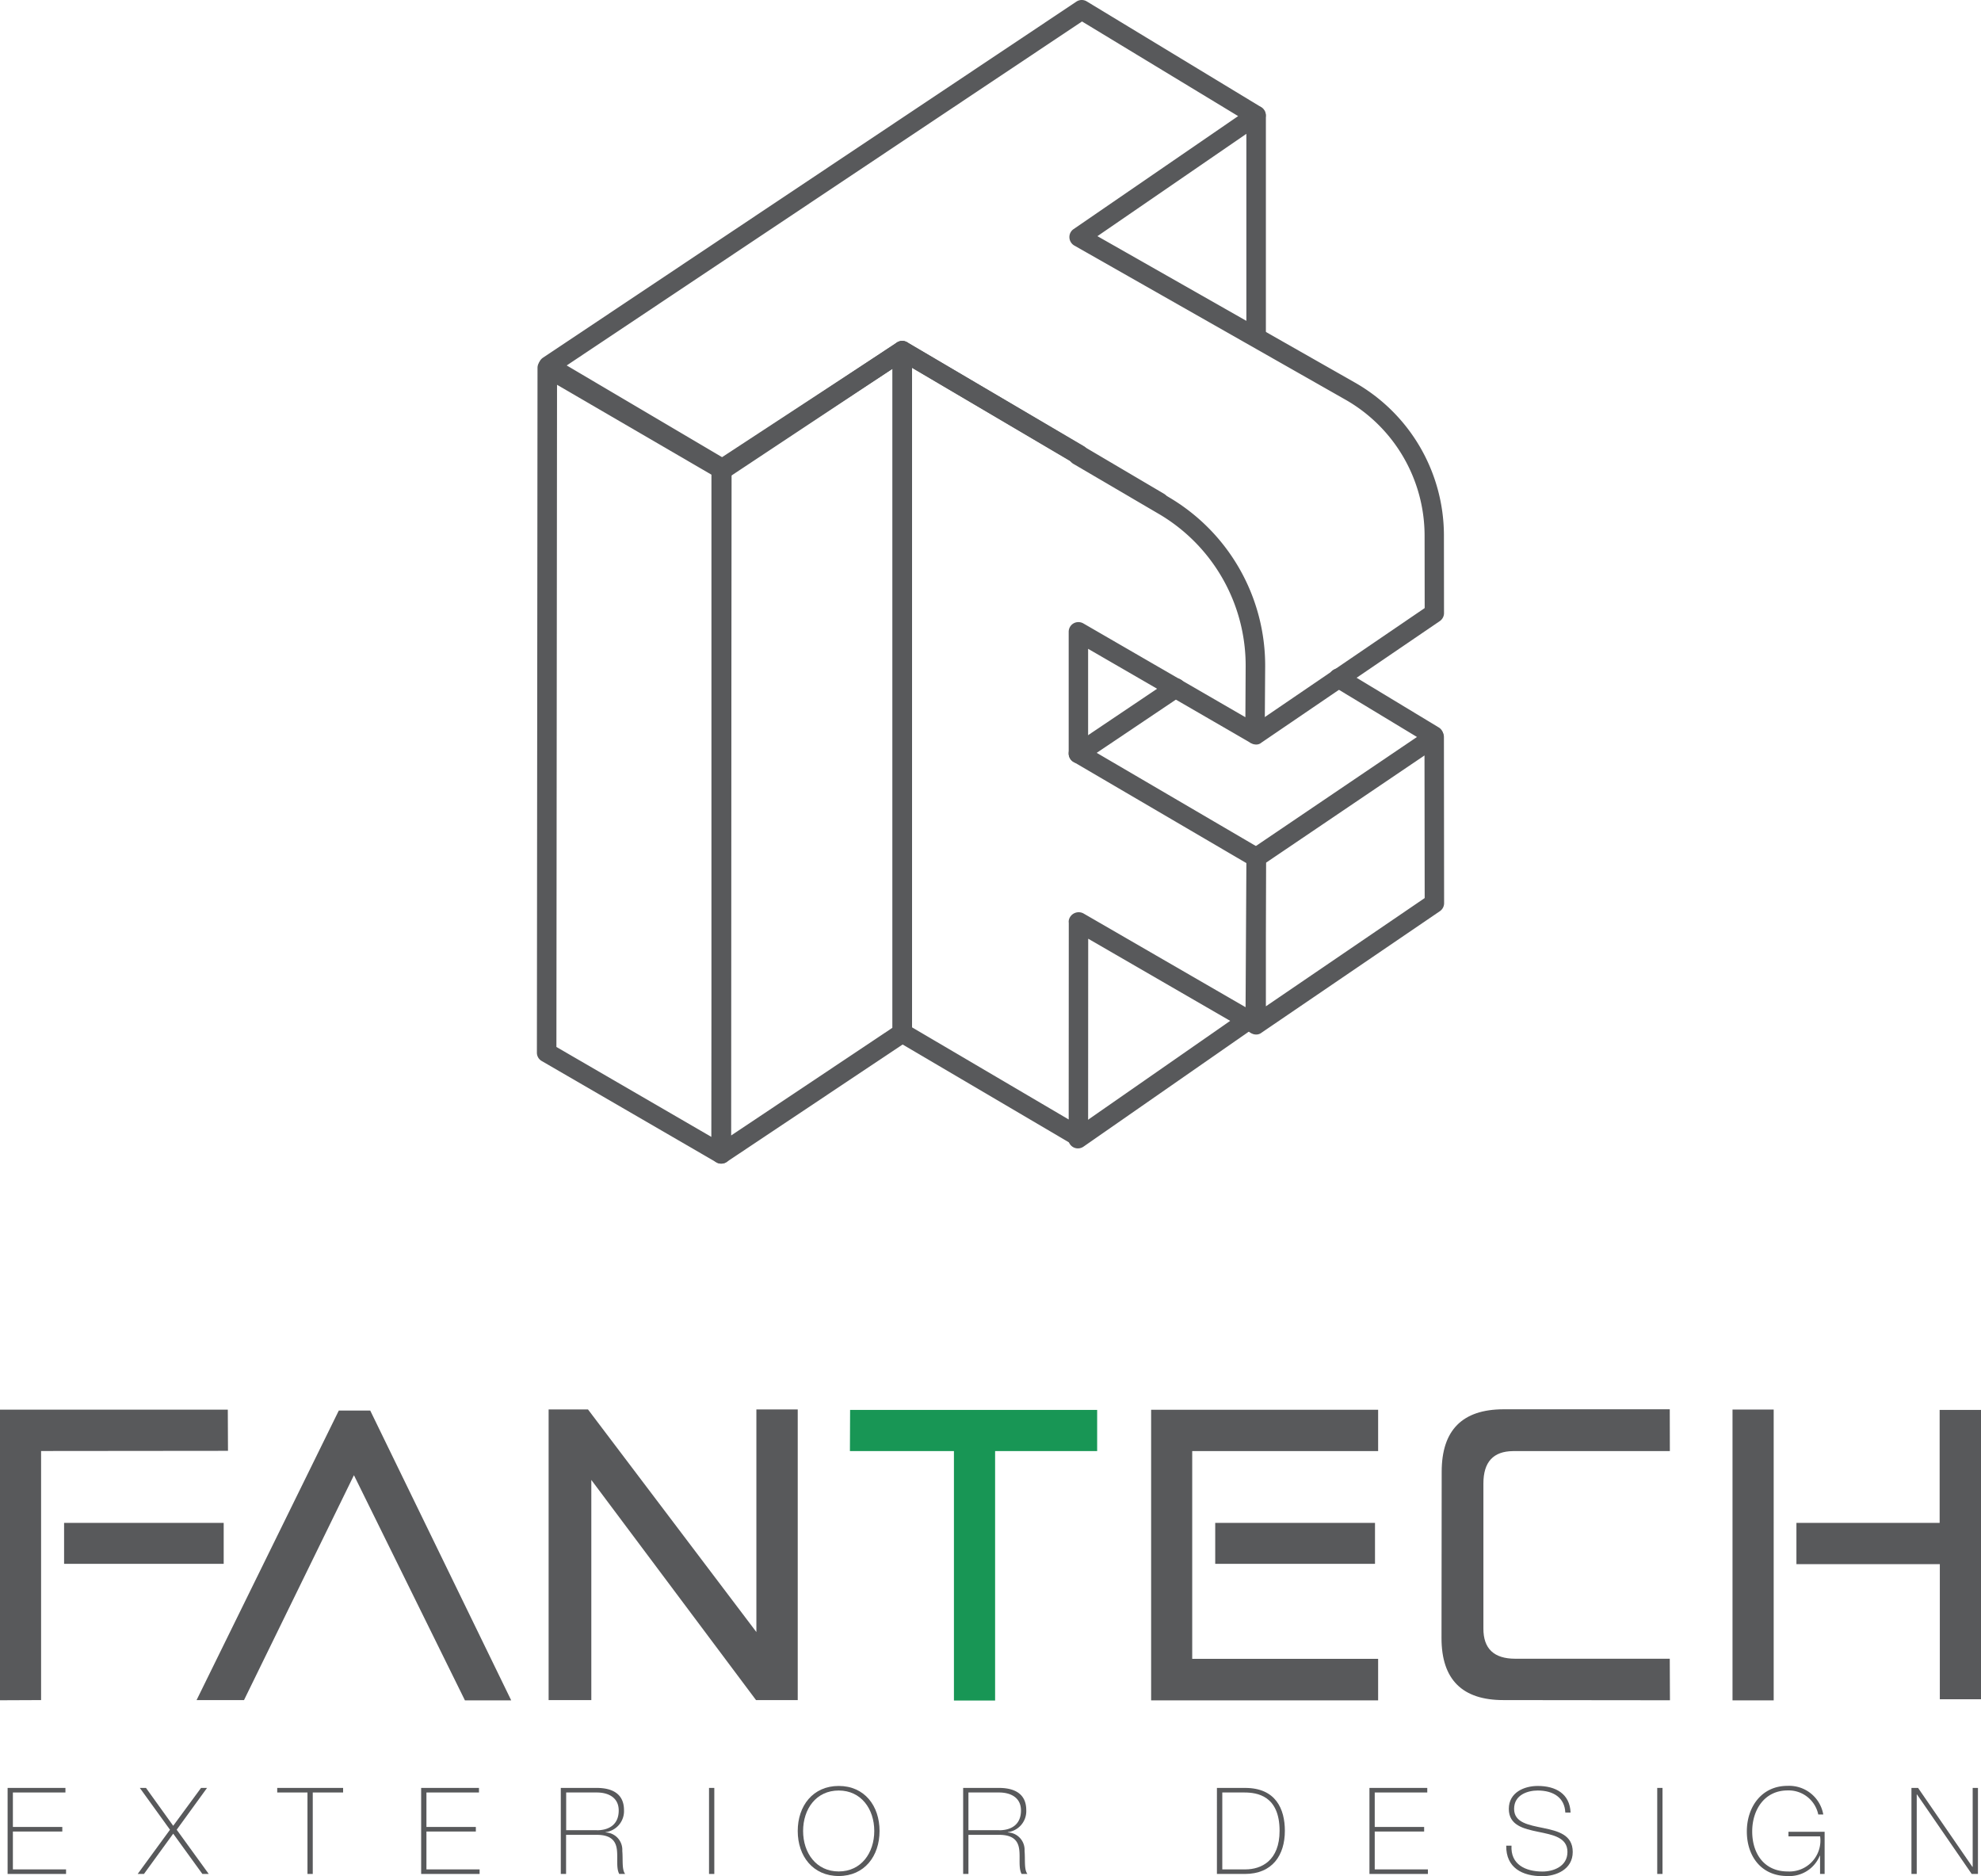 <svg xmlns="http://www.w3.org/2000/svg" width="221.31" height="209.558" viewBox="0 0 221.31 209.558">
  <g id="logo" transform="translate(-349.87 -120.132)">
    <g id="Group_246" data-name="Group 246" transform="translate(170.69 -107)">
      <path id="Path_258" data-name="Path 258" d="M259.75,357.1a1.084,1.084,0,0,1-.55-.15l-19.5-11.31a1.067,1.067,0,0,1-.54-.94l.07-76.48a1.076,1.076,0,0,1,.55-.94,1.113,1.113,0,0,1,1.09,0l19.5,11.35a1.079,1.079,0,0,1,.54.94l-.07,76.45a1.076,1.076,0,0,1-.55.94A1.144,1.144,0,0,1,259.75,357.1Zm-18.41-13.03,17.32,10.05.07-73.93-17.32-10.08Z" fill="#58595b"/>
      <path id="Path_259" data-name="Path 259" d="M259.75,357.1a1.019,1.019,0,0,1-.51-.13,1.1,1.1,0,0,1-.58-.96V279.56a1.073,1.073,0,0,1,.49-.91l20.23-13.25a1.079,1.079,0,0,1,1.11-.05,1.094,1.094,0,0,1,.57.96v76.2a1.115,1.115,0,0,1-.48.91l-20.23,13.5A1.082,1.082,0,0,1,259.75,357.1Zm1.09-76.95v73.82l18.05-12.05v-73.6Z" fill="#58595b"/>
      <path id="Path_260" data-name="Path 260" d="M319.51,310.29a1.089,1.089,0,0,1-.61-1.99l19.44-13.25-.01-8.12a17.493,17.493,0,0,0-8.83-15.15l-30.3-17.22a1.1,1.1,0,0,1-.55-.9,1.073,1.073,0,0,1,.47-.94L317.5,240.1l-17.44-10.57-57.57,38.42,17.47,10.31,19.41-12.87a1.085,1.085,0,0,1,1.15-.03l28.69,16.92a1.087,1.087,0,0,1-1.11,1.87L280,267.58l-19.41,12.87a1.1,1.1,0,0,1-1.16.03l-19.55-11.54a1.085,1.085,0,0,1-.53-.91,1.105,1.105,0,0,1,.48-.94l59.59-39.77a1.079,1.079,0,0,1,1.17-.03l19.47,11.8a1.072,1.072,0,0,1,.52.9,1.1,1.1,0,0,1-.47.93l-18.33,12.59,28.78,16.36a19.661,19.661,0,0,1,9.93,17.04l.01,8.7a1.084,1.084,0,0,1-.48.9L320.1,310.08A.857.857,0,0,1,319.51,310.29Z" fill="#58595b"/>
      <path id="Path_261" data-name="Path 261" d="M299.66,312.39h0a1.093,1.093,0,0,1-1.09-1.09V297.7a1.088,1.088,0,0,1,.54-.94,1.113,1.113,0,0,1,1.09,0l18.11,10.48.03-5.68a19.643,19.643,0,0,0-9.69-17.02l-9.56-5.6a1.089,1.089,0,0,1,1.1-1.88l9.56,5.6a21.817,21.817,0,0,1,10.77,18.91l-.05,7.56a1.076,1.076,0,0,1-.55.94,1.113,1.113,0,0,1-1.09,0L300.74,299.6v11.71A1.075,1.075,0,0,1,299.66,312.39Z" fill="#58595b"/>
      <path id="Path_262" data-name="Path 262" d="M319.51,342.68a1.046,1.046,0,0,1-.51-.13,1.084,1.084,0,0,1-.58-.96V322.92a1.084,1.084,0,0,1,.48-.9l19.89-13.46a1.09,1.09,0,0,1,1.7.9l.02,18.55a1.084,1.084,0,0,1-.48.9l-19.92,13.57A.925.925,0,0,1,319.51,342.68Zm1.09-19.18v16.03l17.74-12.09-.02-15.93Z" fill="#58595b"/>
      <path id="Path_263" data-name="Path 263" d="M299.6,355.4a1.071,1.071,0,0,1-.89-.47,1.088,1.088,0,0,1,.27-1.51l19.61-13.64a1.1,1.1,0,0,1,1.52.27,1.088,1.088,0,0,1-.27,1.51L300.23,355.2A1.091,1.091,0,0,1,299.6,355.4Z" fill="#58595b"/>
      <path id="Path_264" data-name="Path 264" d="M339.35,310.4a1.037,1.037,0,0,1-.56-.16l-10.62-6.42a1.086,1.086,0,1,1,1.12-1.86l10.62,6.42a1.089,1.089,0,0,1,.37,1.49A1.056,1.056,0,0,1,339.35,310.4Z" fill="#58595b"/>
      <path id="Path_265" data-name="Path 265" d="M299.65,355.17a1.084,1.084,0,0,1-.55-.15l-19.67-11.57a1.1,1.1,0,0,1-.54-.94v-76.2a1.1,1.1,0,0,1,.55-.95,1.088,1.088,0,0,1,1.09.01l19.72,11.59a1.089,1.089,0,1,1-1.1,1.88l-18.08-10.63v73.67l17.5,10.29.01-21.95a.964.964,0,0,1,.03-.41,1.128,1.128,0,0,1,1.65-.63l18.07,10.45.1-16.09-19.32-11.31a1.094,1.094,0,0,1-.06-1.85l10.86-7.3a1.089,1.089,0,1,1,1.21,1.81l-9.42,6.33,18.37,10.75a1.1,1.1,0,0,1,.54.95l-.12,18.59a1.076,1.076,0,0,1-.55.94,1.113,1.113,0,0,1-1.09,0l-18.1-10.47-.01,22.09a1.076,1.076,0,0,1-.55.94A1,1,0,0,1,299.65,355.17Z" fill="#58595b"/>
      <path id="Path_266" data-name="Path 266" d="M319.51,265.63a1.093,1.093,0,0,1-1.09-1.09V240.05a1.09,1.09,0,0,1,2.18,0v24.49A1.093,1.093,0,0,1,319.51,265.63Z" fill="#58595b"/>
    </g>
    <g id="Group_249" data-name="Group 249">
      <g id="Group_247" data-name="Group 247">
        <path id="Path_267" data-name="Path 267" d="M354.47,310.02l-4.6.02V277.58h25.45l.02,4.6-20.88.02v27.82Zm20.39-19.79v4.57H357.03v-4.57Z" fill="#58595b"/>
        <path id="Path_268" data-name="Path 268" d="M389.41,284.9l-12.28,25.12h-5.3l15.89-32.34h3.51l15.75,32.37h-5.17Z" fill="#58595b"/>
        <path id="Path_269" data-name="Path 269" d="M434.37,302.42V277.56h4.62v32.46h-4.66l-18.4-24.59v24.59h-4.77V277.56h4.4Z" fill="#58595b"/>
        <path id="Path_270" data-name="Path 270" d="M472.44,277.61v4.6h-11.4v27.86h-4.6V282.21H444.82l.02-4.6h27.6Z" fill="#189655"/>
        <path id="Path_271" data-name="Path 271" d="M483.06,305.41h20.77v4.64H478.47V277.59h25.36v4.62H483.06v23.2Zm20.42-15.18v4.57H485.63v-4.57Z" fill="#58595b"/>
        <path id="Path_272" data-name="Path 272" d="M536.42,282.21H518.9c-2.21.02-3.31,1.22-3.31,3.62v16.19c-.01,2.25,1.17,3.38,3.56,3.38h17.26l.02,4.64-18.58-.02q-6.945.015-6.94-6.94l.02-18.56q0-6.975,6.92-6.98h18.56Z" fill="#58595b"/>
        <path id="Path_273" data-name="Path 273" d="M548.02,310.05h-4.6V277.57h4.6Zm2.54-19.82h16V277.61h4.62v32.32h-4.6V294.84H550.56Z" fill="#58595b"/>
      </g>
      <g id="Group_248" data-name="Group 248">
        <path id="Path_274" data-name="Path 274" d="M357.25,328.93v.51h-6.53v-9.61h6.46v.51h-5.87v3.85h5.52v.51h-5.52v4.23h5.94Z" fill="#58595b"/>
        <path id="Path_275" data-name="Path 275" d="M365.49,319.83h.69l3.04,4.23,3.11-4.23H373l-3.39,4.67,3.58,4.94h-.71l-3.26-4.5-3.27,4.5h-.7l3.61-4.94Z" fill="#58595b"/>
        <path id="Path_276" data-name="Path 276" d="M380.84,320.34v-.51h7.36v.51h-3.39v9.1h-.59v-9.1Z" fill="#58595b"/>
        <path id="Path_277" data-name="Path 277" d="M403.45,328.93v.51h-6.53v-9.61h6.46v.51h-5.87v3.85h5.52v.51h-5.52v4.23h5.94Z" fill="#58595b"/>
        <path id="Path_278" data-name="Path 278" d="M412.53,319.83h4.01c1.68,0,3.04.62,3.04,2.48a2.363,2.363,0,0,1-2.06,2.46v.03a1.943,1.943,0,0,1,1.87,2.06c.09,1-.07,2.07.32,2.58h-.66c-.36-.66-.15-1.76-.26-2.69s-.58-1.68-2.26-1.68h-3.42v4.37h-.59v-9.61Zm4.01,4.73c1.4,0,2.45-.66,2.45-2.21,0-1.45-1.16-2.01-2.45-2.01h-3.42v4.21h3.42Z" fill="#58595b"/>
        <path id="Path_279" data-name="Path 279" d="M429.08,319.83h.59v9.61h-.59Z" fill="#58595b"/>
        <path id="Path_280" data-name="Path 280" d="M443.57,329.67c-2.88,0-4.58-2.22-4.58-5.03s1.7-5.03,4.58-5.03,4.56,2.22,4.56,5.03S446.44,329.67,443.57,329.67Zm0-.51c2.5,0,3.97-2.06,3.97-4.52s-1.47-4.52-3.97-4.52c-2.52,0-3.98,2.06-3.98,4.52S441.06,329.16,443.57,329.16Z" fill="#58595b"/>
        <path id="Path_281" data-name="Path 281" d="M457.47,319.83h4.01c1.68,0,3.04.62,3.04,2.48a2.363,2.363,0,0,1-2.06,2.46v.03a1.943,1.943,0,0,1,1.87,2.06c.09,1-.07,2.07.32,2.58H464c-.36-.66-.15-1.76-.26-2.69s-.58-1.68-2.26-1.68h-3.42v4.37h-.59v-9.61Zm4.01,4.73c1.4,0,2.45-.66,2.45-2.21,0-1.45-1.16-2.01-2.45-2.01h-3.42v4.21h3.42Z" fill="#58595b"/>
        <path id="Path_282" data-name="Path 282" d="M485.82,319.83h3.15c3.43,0,4.44,2.36,4.44,4.79,0,2.72-1.39,4.82-4.47,4.82h-3.12Zm.59,9.1H489c1.79,0,3.82-.98,3.82-4.31,0-3.93-2.52-4.28-3.94-4.28h-2.46v8.59Z" fill="#58595b"/>
        <path id="Path_283" data-name="Path 283" d="M509.39,328.93v.51h-6.53v-9.61h6.46v.51h-5.87v3.85h5.52v.51h-5.52v4.23h5.94Z" fill="#58595b"/>
        <path id="Path_284" data-name="Path 284" d="M524.74,322.58c-.07-1.64-1.31-2.46-3.08-2.46-1.09,0-2.64.46-2.64,2.05,0,1.55,1.64,1.8,3.27,2.14s3.28.75,3.28,2.67c0,1.99-1.91,2.71-3.38,2.71-2.25,0-4.08-.93-4.05-3.41h.59c-.12,2.1,1.56,2.89,3.46,2.89,1.16,0,2.79-.53,2.79-2.19,0-1.63-1.64-1.91-3.28-2.25s-3.27-.73-3.27-2.56,1.71-2.56,3.23-2.56c2,0,3.58.86,3.67,2.97h-.59Z" fill="#58595b"/>
        <path id="Path_285" data-name="Path 285" d="M535.01,319.83h.59v9.61h-.59Z" fill="#58595b"/>
        <path id="Path_286" data-name="Path 286" d="M553.71,324.73v4.71h-.51V327.4h-.03a3.668,3.668,0,0,1-3.63,2.27c-2.91,0-4.52-2.22-4.52-4.98,0-2.72,1.64-5.09,4.54-5.09a3.867,3.867,0,0,1,4,3.2H553a3.381,3.381,0,0,0-3.42-2.69c-2.6,0-3.96,2.18-3.96,4.58,0,2.45,1.32,4.47,3.96,4.47a3.463,3.463,0,0,0,3.63-3.92h-3.54v-.51h4.04Z" fill="#58595b"/>
        <path id="Path_287" data-name="Path 287" d="M563.41,319.83h.74l6.07,8.82h.03v-8.82h.59v9.61h-.7l-6.11-8.88H564v8.88h-.59Z" fill="#58595b"/>
      </g>
    </g>
  </g>
</svg>
